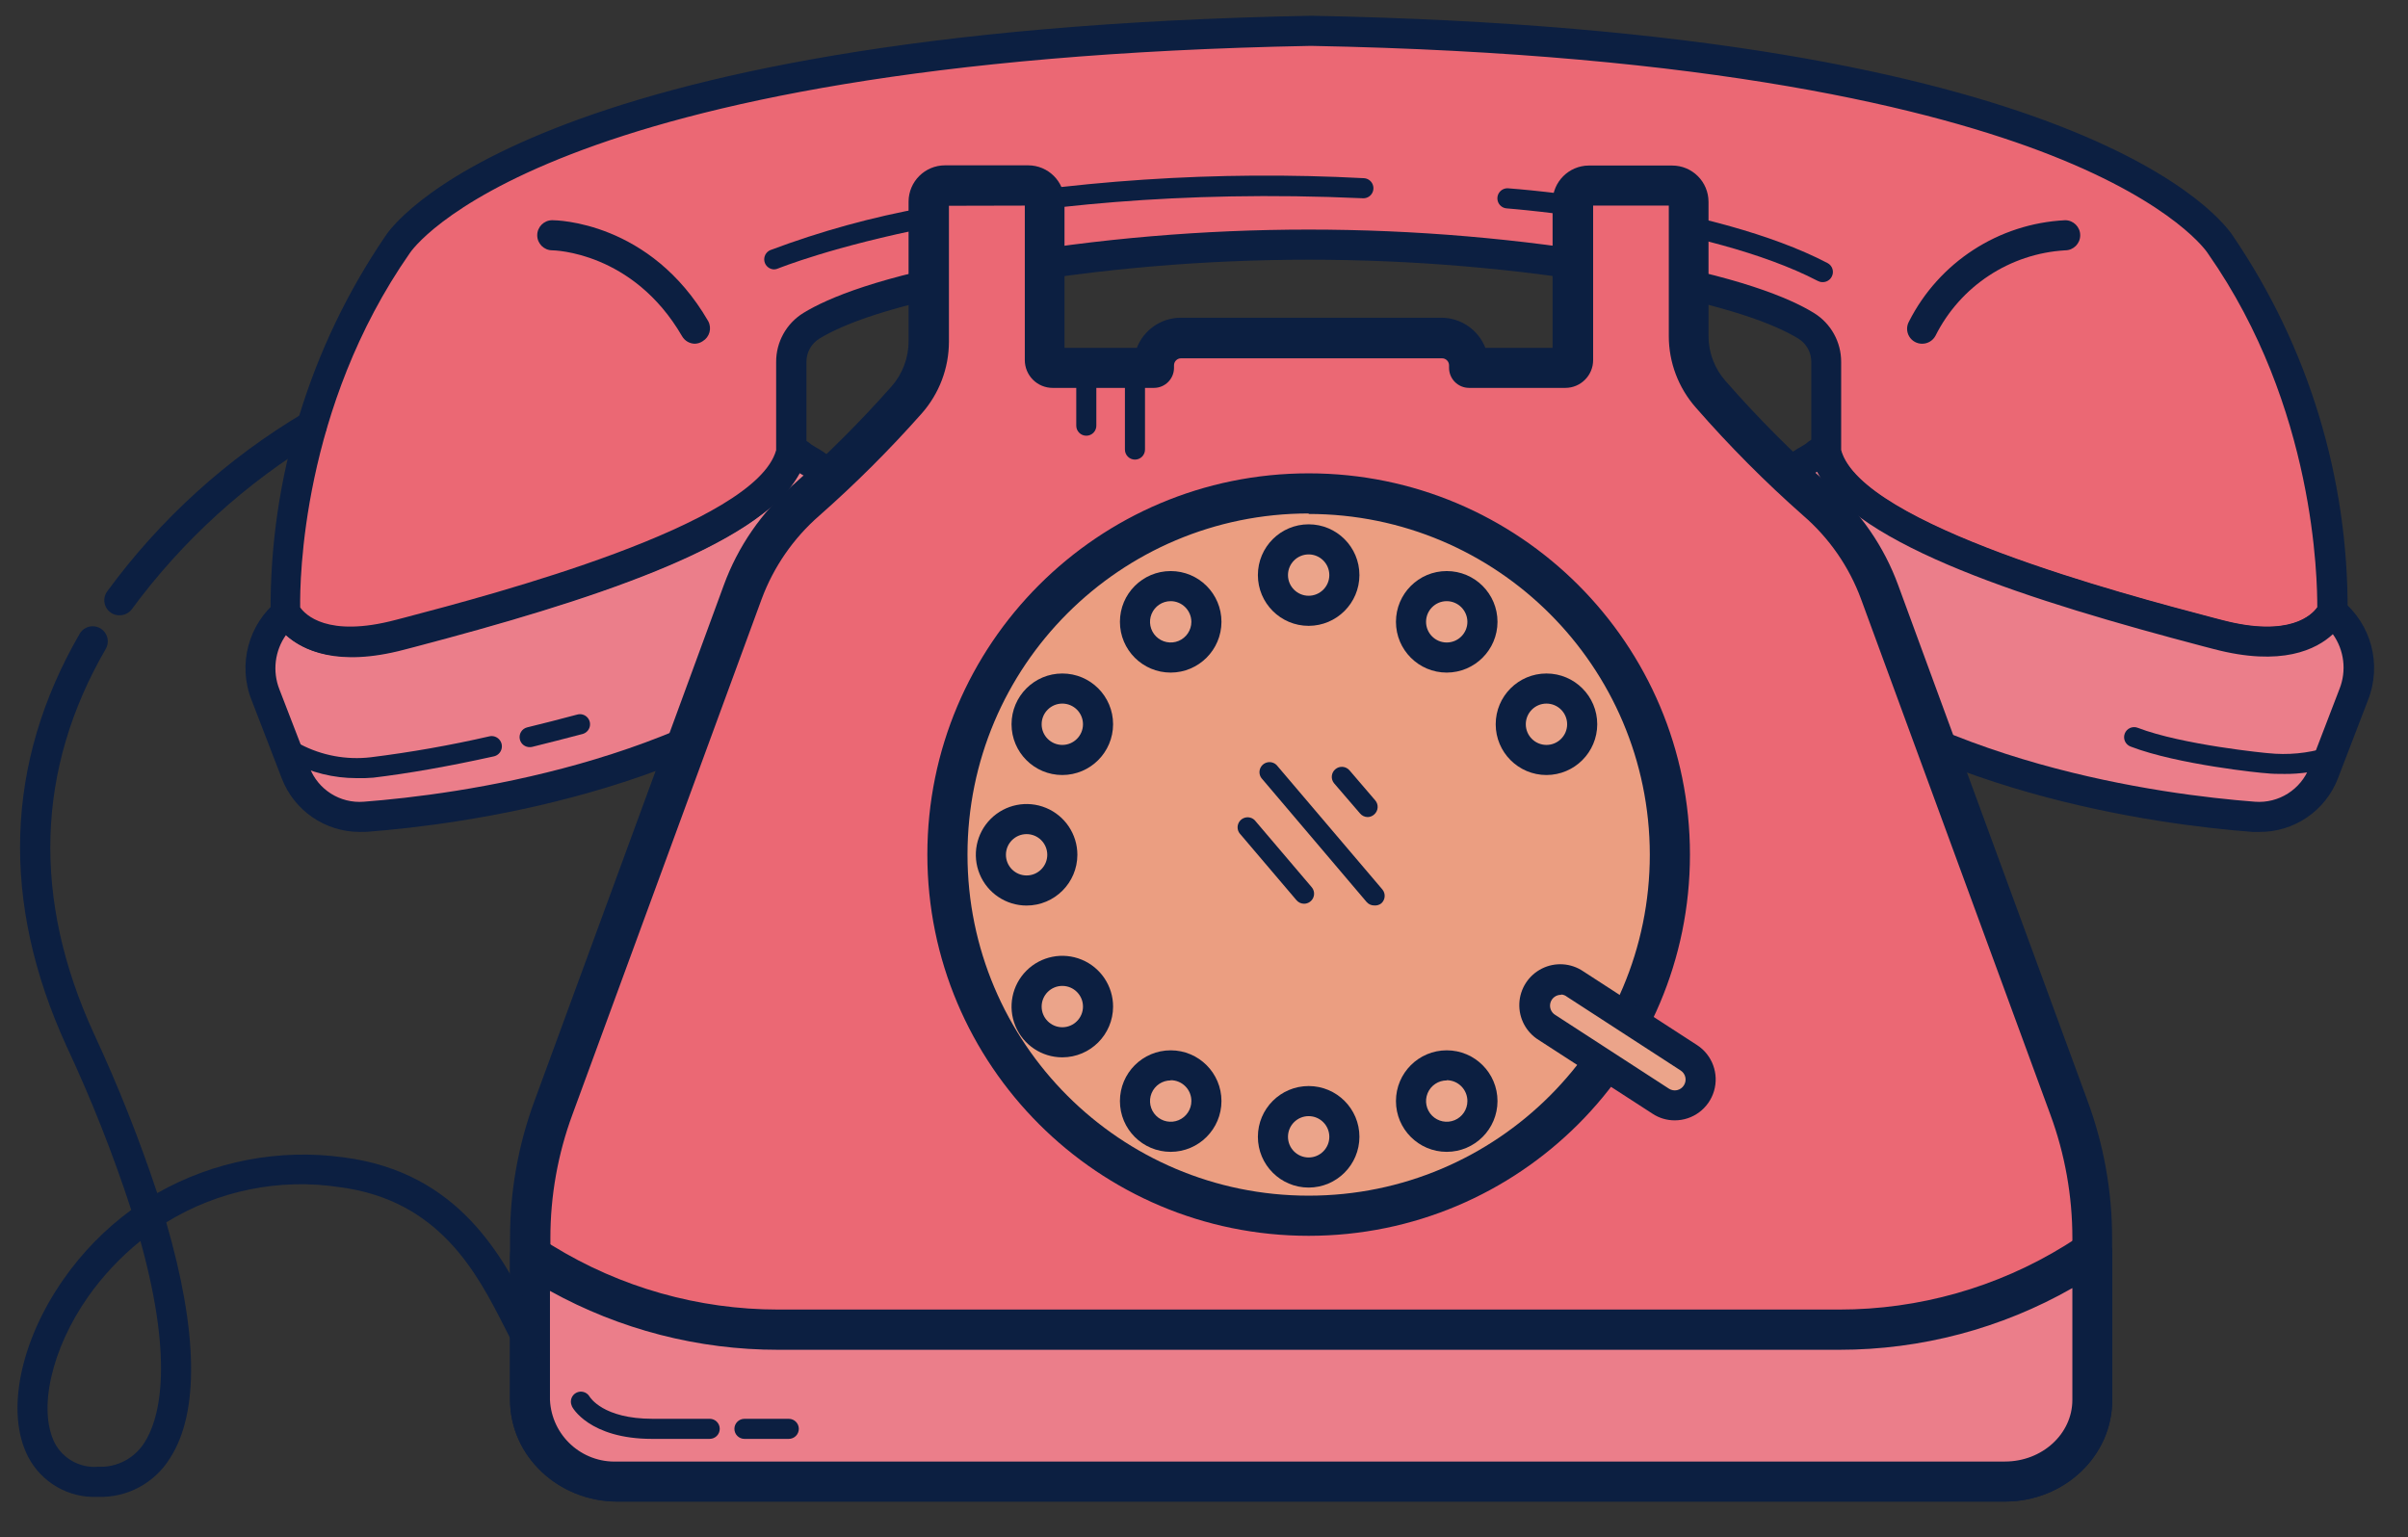 <svg height="83" viewBox="0 0 130 83" width="130" xmlns="http://www.w3.org/2000/svg" xmlns:xlink="http://www.w3.org/1999/xlink"><rect x="0" y="0" width="130" height="83" fill="#333333" stroke="none"/><defs><path id="a" d="m44.722 33.966c-8.072 7.14-20.466 8.862-25.948 9.28-1.633.123-3.155-.836-3.749-2.362l-1.625-4.215c-.628-1.583-.156-3.39 1.165-4.464 0 0 1.083 2.568 6.148 1.235 5.065-1.333 19.979-5.114 21.073-9.816.054-.228.58.211.937.406.86.467 1.514 1.241 1.831 2.167l1.262 3.743c.484 1.439.052 3.029-1.094 4.025z"/><path id="b" d="m124.962 32.162s-1.116 2.584-6.17 1.246c-5.054-1.338-20.044-5.135-21.127-9.854v-4.875c.003-.796-.407-1.536-1.083-1.956-1.268-.775-3.971-1.901-9.691-2.893l-.303-.054c-11.158-1.907-22.559-1.907-33.717 0l-.298.054c-5.726.991-8.429 2.118-9.691 2.893-.676.42-1.086 1.16-1.083 1.956v4.875c-1.083 4.718-16.1 8.516-21.127 9.854-5.027 1.338-6.17-1.246-6.17-1.246s-.488-10.466 6.029-19.778c0 0 6.658-10.769 49.356-11.571 42.698.802 49.085 11.571 49.085 11.571 6.474 9.339 5.991 19.778 5.991 19.778z"/><path id="c" d="m94.69 33.933c8.099 7.162 20.531 8.895 26.035 9.312 1.639.125 3.167-.839 3.76-2.373l1.625-4.225c.628-1.59.155-3.404-1.17-4.485 0 0-1.116 2.584-6.17 1.246-5.054-1.338-20.044-5.135-21.127-9.854-.054-.222-.585.211-.943.406-.865.478-1.52 1.263-1.836 2.199l-1.268 3.76c-.478 1.436-.046 3.019 1.094 4.014z"/><path id="d" d="m112.009 66.014v8.738c0 2.438-2.113 4.41-4.724 4.41h-74.892c-2.519.082-4.63-1.89-4.718-4.41v-8.738c0-2.403.426-4.787 1.257-7.042l10.217-27.828c.704-1.914 1.882-3.617 3.424-4.951 1.916-1.692 3.725-3.501 5.417-5.417.776-.873 1.204-2.001 1.203-3.169v-7.541c.003-.486.397-.878.883-.878h4.491c.485 0 .878.393.878.878v8.548c0 .23.187.417.417.417h5.471v-.135c0-.388.154-.76.428-1.034.274-.274.646-.428 1.034-.428h14.085c.388 0 .76.154 1.034.428.274.274.428.646.428 1.034v.135h5.206c.228-.003.412-.189.412-.417v-8.548c.003-.483.394-.875.878-.878h4.496c.483.003.875.394.878.878v7.237c0 1.161.424 2.282 1.192 3.153 1.771 2.029 3.673 3.94 5.693 5.721 1.544 1.336 2.724 3.041 3.429 4.957l10.211 27.828c.84 2.257 1.271 4.645 1.273 7.053z"/><circle id="e" cx="69.712" cy="45.309" r="19.486"/><path id="f" d="m112.009 66.81v7.942c0 2.438-2.113 4.41-4.724 4.41h-74.892c-2.519.082-4.63-1.89-4.718-4.41v-7.801l.639.395c3.835 2.363 8.252 3.614 12.757 3.613h57.276c4.504.003 8.919-1.248 12.752-3.613l.85-.542z"/><circle id="g" cx="82.545" cy="38.256" r="1.929"/><circle id="h" cx="77.16" cy="32.731" r="1.929"/><circle id="i" cx="69.712" cy="30.201" r="1.929"/><circle id="j" cx="62.258" cy="32.731" r="1.929"/><circle id="k" cx="56.407" cy="38.256" r="1.929"/><circle id="l" cx="54.479" cy="45.309" r="1.929"/><circle id="m" cx="56.407" cy="53.5" r="1.929"/><circle id="n" cx="62.258" cy="58.603" r="1.929"/><circle id="o" cx="69.712" cy="60.532" r="1.929"/><circle id="p" cx="77.16" cy="58.603" r="1.929"/><path id="q" d="m86.47 49.946c.772 0 1.398.626 1.398 1.398v7.313c0 .772-.626 1.398-1.398 1.398s-1.398-.626-1.398-1.398v-7.313c0-.772.626-1.398 1.398-1.398z"/></defs><g fill="none" fill-rule="evenodd" transform="translate(.944 .851)"><use fill="#f66" xlink:href="#a"/><use fill="#fff" fill-opacity=".16" xlink:href="#a"/><use fill="#3678f2" fill-opacity=".1" xlink:href="#a"/><path d="m18.487 44.069c-1.871.005-3.55-1.146-4.22-2.893l-1.625-4.215c-.762-1.912-.189-4.098 1.414-5.39.197-.16.458-.218.705-.157.247.061.451.233.552.466.033.065.981 1.891 5.195.775l.542-.141c4.702-1.241 19.003-5.005 19.951-9.074.066-.286.268-.521.542-.628.468-.117.964.012 1.316.341.092.06.184.119.265.163 1.043.571 1.833 1.516 2.21 2.644l1.262 3.749c.586 1.742.067 3.665-1.316 4.875-8.342 7.378-21.257 9.085-26.425 9.48zm-3.987-10.639c-.611.858-.745 1.967-.358 2.947l1.625 4.209c.456 1.201 1.65 1.956 2.931 1.853 5-.385 17.492-2.026 25.461-9.079.891-.778 1.228-2.014.856-3.137l-1.262-3.743c-.247-.739-.763-1.358-1.446-1.733l-.092-.054c-2.075 3.976-11.587 6.972-20.786 9.393l-.542.141c-3.63.964-5.504.027-6.387-.796z" fill="#0c1f41" fill-rule="nonzero"/><use fill="#f66" xlink:href="#b"/><use fill="#3678f2" fill-opacity=".1" xlink:href="#b"/><path d="m121.435 34.605c-.965-.014-1.925-.153-2.855-.412l-.542-.141c-9.903-2.611-20.163-5.872-21.197-10.293-.008-.063-.008-.127 0-.19v-4.875c.005-.514-.26-.994-.699-1.262-1.192-.731-3.792-1.809-9.404-2.784l-.298-.054c-11.068-1.896-22.378-1.896-33.446 0l-.298.054c-5.612.975-8.207 2.053-9.404 2.784-.437.27-.702.748-.699 1.262v4.875c.005.063.005.127 0 .19-1.04 4.437-11.3 7.698-21.197 10.293l-.542.141c-5.666 1.495-7.042-1.576-7.124-1.706-.038-.091-.06-.188-.066-.287-.044-7.231 2.112-14.305 6.182-20.282.255-.417 7.351-11.116 50.001-11.918 41.967.791 49.296 11.154 49.778 11.918 4.058 5.974 6.209 13.038 6.171 20.26-.005.099-.029.197-.071.287-.065.125-.981 2.14-4.29 2.14zm-106.177-2.665c.265.385 1.463 1.658 5.152.683l.542-.141c4.686-1.235 18.884-4.973 20.006-9.025v-4.762c-.005-1.08.554-2.084 1.473-2.649 1.316-.807 4.112-1.983 9.978-3.001l.303-.049c11.248-1.934 22.744-1.934 33.993 0l.298.049c5.867 1.018 8.667 2.194 9.978 3.001.92.565 1.478 1.569 1.473 2.649v4.762c1.127 4.052 15.32 7.79 20.006 9.025l.542.141c3.667.97 4.875-.282 5.157-.683 0-1.441-.092-10.802-5.894-19.09l-.033-.049s-1.69-2.611-8.462-5.276c-6.268-2.465-18.283-5.493-39.941-5.899-41.712.785-48.581 11.084-48.646 11.186-5.845 8.37-5.943 17.703-5.921 19.128z" fill="#0c1f41" fill-rule="nonzero"/><use fill="#f66" xlink:href="#c"/><use fill="#fff" fill-opacity=".16" xlink:href="#c"/><use fill="#3678f2" fill-opacity=".1" xlink:href="#c"/><path d="m121.012 44.069h-.347c-5.184-.395-18.142-2.107-26.544-9.513-1.377-1.214-1.897-3.132-1.322-4.875l1.268-3.76c.378-1.131 1.169-2.077 2.216-2.649.081-.043.173-.103.265-.163.354-.331.852-.46 1.322-.341.271.104.474.335.542.618.953 4.09 15.309 7.871 20.044 9.117l.542.141c4.263 1.127 5.206-.764 5.217-.78.1-.232.303-.404.548-.466.245-.062.505-.005.703.152 1.614 1.296 2.193 3.495 1.425 5.417l-1.625 4.231c-.683 1.748-2.376 2.891-4.252 2.871zm-25.786-10.742c8.007 7.08 20.542 8.727 25.564 9.112 1.284.1 2.48-.656 2.942-1.858l1.625-4.231c.391-.983.256-2.096-.358-2.958-.883.823-2.763 1.771-6.436.802l-.542-.141c-9.236-2.432-18.781-5.417-20.867-9.431l-.092.054c-.688.378-1.208 1-1.457 1.744l-1.262 3.76c-.377 1.126-.039 2.368.856 3.147z" fill="#0c1f41" fill-rule="nonzero"/><path d="m102.827 17.709c-.285.002-.551-.147-.698-.392s-.154-.549-.017-.8c1.623-3.209 4.843-5.299 8.435-5.477.449 0 .813.364.813.813 0 .449-.364.813-.813.813-2.989.176-5.657 1.933-6.999 4.61-.141.267-.418.434-.72.433z" fill="#0c1f41" fill-rule="nonzero"/><path d="m40.849 13.695c-.256-.003-.475-.185-.525-.437s.083-.503.319-.604c2.709-1.018 5.505-1.789 8.353-2.302 7.805-1.473 15.758-2.004 23.689-1.582.194.009.368.12.457.292s.08.378-.024.542-.288.258-.481.25c-20.044-.91-31.463 3.754-31.577 3.792-.067.029-.138.046-.211.049z" fill="#0c1f41" fill-rule="nonzero"/><path d="m97.442 14.383c-.087-.001-.173-.024-.249-.065-5.959-3.099-16.707-3.906-16.793-3.917-.194-.014-.365-.129-.45-.304-.085-.174-.071-.381.038-.542.109-.161.295-.252.488-.238.45.033 11.094.829 17.243 4.036.265.139.367.467.228.731-.095.189-.292.306-.504.298z" fill="#0c1f41" fill-rule="nonzero"/><use fill="#f66" xlink:href="#d"/><use fill="#3678f2" fill-opacity=".1" xlink:href="#d"/><path d="m107.296 80.228h-74.903c-3.196 0-5.802-2.465-5.802-5.493v-8.738c-.003-2.533.447-5.046 1.327-7.422l10.211-27.823c.766-2.094 2.052-3.958 3.738-5.417 1.877-1.662 3.652-3.437 5.314-5.314.596-.674.926-1.543.926-2.443v-7.541c.003-1.084.883-1.961 1.966-1.961h4.491c1.083 0 1.961.878 1.961 1.961v7.893h3.906c.379-.976 1.315-1.62 2.362-1.625h14.085c1.048.006 1.986.65 2.367 1.625h3.63v-7.882c.003-1.082.879-1.958 1.961-1.961h4.496c1.083 0 1.961.878 1.961 1.961v7.237c-.002.898.326 1.765.921 2.438 1.743 1.989 3.61 3.865 5.591 5.618 1.684 1.459 2.969 3.324 3.732 5.417l10.217 27.828c.879 2.375 1.329 4.889 1.327 7.422v8.738c.011 3.034-2.595 5.482-5.786 5.482zm-57.01-69.968v7.335c-.001 1.431-.525 2.812-1.473 3.884-1.726 1.948-3.569 3.788-5.52 5.509-1.401 1.219-2.474 2.771-3.12 4.513l-10.211 27.823c-.79 2.136-1.193 4.396-1.192 6.674v8.738c.091 1.92 1.715 3.406 3.635 3.326h74.892c2.01 0 3.64-1.49 3.64-3.326v-8.738c0-2.278-.403-4.537-1.192-6.674l-10.217-27.828c-.642-1.742-1.716-3.293-3.12-4.507-2.057-1.815-3.993-3.762-5.796-5.829-.943-1.067-1.464-2.443-1.463-3.868v-7.042h-4.085v8.342c0.0.827-.669 1.498-1.495 1.501h-5.2c-.598 0-1.083-.485-1.083-1.083v-.135c0-.102-.041-.199-.113-.27s-.17-.111-.272-.109h-14.085c-.209 0-.379.17-.379.379v.135c0 .598-.485 1.083-1.083 1.083h-5.471c-.398 0-.78-.158-1.061-.44-.281-.281-.44-.663-.44-1.061v-8.342z" fill="#0c1f41" fill-rule="nonzero"/><use fill="#f96" xlink:href="#e"/><use fill="#fff" fill-opacity=".09" xlink:href="#e"/><use fill="#3678f2" fill-opacity=".1" xlink:href="#e"/><path d="m69.706 65.878c-11.369 0-20.585-9.216-20.585-20.585 0-11.369 9.216-20.585 20.585-20.585s20.585 9.216 20.585 20.585c0 11.369-9.216 20.585-20.585 20.585zm0-39.004c-10.172 0-18.418 8.246-18.418 18.418s8.246 18.418 18.418 18.418 18.418-8.246 18.418-18.418c-.015-10.162-8.257-18.391-18.418-18.391z" fill="#0c1f41" fill-rule="nonzero"/><use fill="#f66" xlink:href="#f"/><use fill="#fff" fill-opacity=".16" xlink:href="#f"/><use fill="#3678f2" fill-opacity=".1" xlink:href="#f"/><path d="m107.296 80.228h-74.903c-3.196 0-5.802-2.465-5.802-5.493v-7.801c0-.393.213-.754.556-.945.343-.191.762-.182 1.096.024l.639.395c3.665 2.258 7.884 3.452 12.189 3.451h57.276c4.303.002 8.521-1.193 12.183-3.451l.85-.542c.114-.068.238-.116.368-.141h.065c.319-.058.648.029.896.239.248.21.388.52.383.844v7.942c0 3.028-2.606 5.477-5.797 5.477zm-78.549-11.376v5.888c.091 1.92 1.715 3.406 3.635 3.326h74.914c2.01 0 3.64-1.49 3.64-3.326v-6.04c-3.832 2.185-8.167 3.334-12.579 3.332h-57.287c-4.311.004-8.553-1.091-12.324-3.18z" fill="#0c1f41" fill-rule="nonzero"/><use fill="#f96" xlink:href="#g"/><use fill="#fff" fill-opacity=".16" xlink:href="#g"/><use fill="#3678f2" fill-opacity=".1" xlink:href="#g"/><path d="m82.545 40.997c-1.514 0-2.741-1.227-2.741-2.741 0-1.514 1.227-2.741 2.741-2.741 1.514 0 2.741 1.227 2.741 2.741-.003 1.513-1.228 2.738-2.741 2.741zm0-3.857c-.616 0-1.116.5-1.116 1.116 0 .616.5 1.116 1.116 1.116.616 0 1.116-.5 1.116-1.116 0-.296-.118-.58-.327-.789-.209-.209-.493-.327-.789-.327z" fill="#0c1f41" fill-rule="nonzero"/><use fill="#f96" xlink:href="#h"/><use fill="#fff" fill-opacity=".16" xlink:href="#h"/><use fill="#3678f2" fill-opacity=".1" xlink:href="#h"/><path d="m77.16 35.466c-1.514 0-2.741-1.227-2.741-2.741s1.227-2.741 2.741-2.741 2.741 1.227 2.741 2.741c-.003 1.513-1.228 2.738-2.741 2.741zm0-3.857c-.616 0-1.116.5-1.116 1.116 0 .616.5 1.116 1.116 1.116s1.116-.5 1.116-1.116c-.003-.615-.501-1.113-1.116-1.116z" fill="#0c1f41" fill-rule="nonzero"/><use fill="#f96" xlink:href="#i"/><use fill="#fff" fill-opacity=".16" xlink:href="#i"/><use fill="#3678f2" fill-opacity=".1" xlink:href="#i"/><path d="m69.706 32.942c-1.514 0-2.741-1.227-2.741-2.741 0-1.514 1.227-2.741 2.741-2.741s2.741 1.227 2.741 2.741c-.003 1.513-1.228 2.738-2.741 2.741zm0-3.857c-.616 0-1.116.5-1.116 1.116 0 .616.5 1.116 1.116 1.116s1.116-.5 1.116-1.116c0-.616-.5-1.116-1.116-1.116z" fill="#0c1f41" fill-rule="nonzero"/><use fill="#f96" xlink:href="#j"/><use fill="#fff" fill-opacity=".16" xlink:href="#j"/><use fill="#3678f2" fill-opacity=".1" xlink:href="#j"/><path d="m62.258 35.466c-1.514 0-2.741-1.227-2.741-2.741s1.227-2.741 2.741-2.741 2.741 1.227 2.741 2.741c-.003 1.513-1.228 2.738-2.741 2.741zm0-3.857c-.451 0-.858.272-1.031.689-.173.417-.077.897.242 1.216s.799.415 1.216.242c.417-.173.689-.58.689-1.031-.003-.615-.501-1.113-1.116-1.116z" fill="#0c1f41" fill-rule="nonzero"/><use fill="#f96" xlink:href="#k"/><use fill="#fff" fill-opacity=".16" xlink:href="#k"/><use fill="#3678f2" fill-opacity=".1" xlink:href="#k"/><path d="m56.407 40.997c-1.514 0-2.741-1.227-2.741-2.741 0-1.514 1.227-2.741 2.741-2.741 1.514 0 2.741 1.227 2.741 2.741-.003 1.513-1.228 2.738-2.741 2.741zm0-3.857c-.616 0-1.116.5-1.116 1.116 0 .616.5 1.116 1.116 1.116.616 0 1.116-.5 1.116-1.116 0-.296-.118-.58-.327-.789-.209-.209-.493-.327-.789-.327z" fill="#0c1f41" fill-rule="nonzero"/><use fill="#f96" xlink:href="#l"/><use fill="#fff" fill-opacity=".16" xlink:href="#l"/><use fill="#3678f2" fill-opacity=".1" xlink:href="#l"/><path d="m54.479 48.045c-1.109 0-2.108-.668-2.532-1.692s-.19-2.203.594-2.987c.784-.784 1.963-1.018 2.987-.594 1.024.424 1.692 1.424 1.692 2.532-.003 1.513-1.228 2.738-2.741 2.741zm0-3.857c-.616 0-1.116.5-1.116 1.116s.5 1.116 1.116 1.116 1.116-.5 1.116-1.116-.5-1.116-1.116-1.116z" fill="#0c1f41" fill-rule="nonzero"/><use fill="#f96" xlink:href="#m"/><use fill="#fff" fill-opacity=".16" xlink:href="#m"/><use fill="#3678f2" fill-opacity=".1" xlink:href="#m"/><path d="m56.407 56.241c-1.109 0-2.108-.668-2.532-1.692-.424-1.024-.19-2.203.594-2.987.784-.784 1.963-1.018 2.987-.594s1.692 1.424 1.692 2.532c-.003 1.513-1.228 2.738-2.741 2.741zm0-3.857c-.616 0-1.116.5-1.116 1.116 0 .616.5 1.116 1.116 1.116.616 0 1.116-.5 1.116-1.116 0-.616-.5-1.116-1.116-1.116z" fill="#0c1f41" fill-rule="nonzero"/><use fill="#f96" xlink:href="#n"/><use fill="#fff" fill-opacity=".16" xlink:href="#n"/><use fill="#3678f2" fill-opacity=".1" xlink:href="#n"/><path d="m62.258 61.344c-1.514 0-2.741-1.227-2.741-2.741s1.227-2.741 2.741-2.741 2.741 1.227 2.741 2.741c-.003 1.513-1.228 2.738-2.741 2.741zm0-3.857c-.451 0-.858.272-1.031.689-.173.417-.077.897.242 1.216s.799.415 1.216.242c.417-.173.689-.58.689-1.031.003-.298-.113-.584-.323-.796-.21-.212-.495-.331-.793-.331z" fill="#0c1f41" fill-rule="nonzero"/><use fill="#f96" xlink:href="#o"/><use fill="#fff" fill-opacity=".16" xlink:href="#o"/><use fill="#3678f2" fill-opacity=".1" xlink:href="#o"/><path d="m69.706 63.273c-1.514 0-2.741-1.227-2.741-2.741 0-1.514 1.227-2.741 2.741-2.741s2.741 1.227 2.741 2.741c-.003 1.513-1.228 2.738-2.741 2.741zm0-3.857c-.616 0-1.116.5-1.116 1.116 0 .616.5 1.116 1.116 1.116s1.116-.5 1.116-1.116c0-.616-.5-1.116-1.116-1.116z" fill="#0c1f41" fill-rule="nonzero"/><use fill="#f96" xlink:href="#p"/><use fill="#fff" fill-opacity=".16" xlink:href="#p"/><use fill="#3678f2" fill-opacity=".1" xlink:href="#p"/><path d="m77.16 61.344c-1.514 0-2.741-1.227-2.741-2.741s1.227-2.741 2.741-2.741 2.741 1.227 2.741 2.741c-.003 1.513-1.228 2.738-2.741 2.741zm0-3.857c-.451 0-.858.272-1.031.689-.173.417-.077.897.242 1.216s.799.415 1.216.242c.417-.173.689-.58.689-1.031.001-.297-.115-.583-.325-.795-.209-.211-.494-.331-.791-.332z" fill="#0c1f41" fill-rule="nonzero"/><g transform="matrix(.544 -.839 .839 .544 -6.722 97.63)"><use fill="#f96" xlink:href="#q"/><use fill="#fff" fill-opacity=".16" xlink:href="#q"/><use fill="#3678f2" fill-opacity=".1" xlink:href="#q"/></g><g fill="#0c1f41" fill-rule="nonzero"><path d="m89.468 59.643c-.426.001-.842-.123-1.197-.358l-6.138-3.976c-.684-.419-1.087-1.176-1.053-1.978.034-.802.5-1.522 1.217-1.882.717-.36 1.573-.303 2.236.149l6.143 3.982c.821.534 1.192 1.544.913 2.483s-1.142 1.582-2.121 1.58zm-6.132-6.777c-.264-.006-.5.166-.575.419s.03.526.255.664l6.138 3.982c.13.085.288.115.44.082.152-.033.284-.125.367-.256.085-.13.115-.288.082-.44-.033-.152-.125-.284-.256-.367l-6.138-3.982c-.089-.072-.199-.114-.314-.119z"/><path d="m36.586 17.709c-.29.002-.558-.151-.704-.401-2.66-4.588-6.966-4.643-7.01-4.643-.449 0-.813-.364-.813-.813 0-.449.364-.813.813-.813.211 0 5.293.06 8.418 5.45.207.383.075.86-.298 1.083-.12.082-.261.129-.406.135z"/><path d="m4.37 79.974h-.043c-1.567.071-3.032-.775-3.754-2.167-1.219-2.362-.45-6.214 1.912-9.583 1.004-1.441 2.24-2.706 3.657-3.743-.982-3.011-2.147-5.96-3.489-8.83-3.575-7.801-3.337-15.293.704-22.281.146-.252.415-.406.706-.405.291.001.559.157.704.409.145.252.144.563-.002.814-3.765 6.501-3.982 13.494-.634 20.786 1.301 2.798 2.44 5.669 3.413 8.597 3.052-1.731 6.589-2.408 10.065-1.929 6.257.807 8.597 5.417 10.146 8.456.222.439.433.845.634 1.203.142.254.138.564-.01.814s-.419.402-.71.398c-.291-.004-.557-.162-.7-.415-.211-.374-.428-.802-.661-1.262-1.479-2.904-3.499-6.88-8.911-7.584-3.249-.495-6.568.179-9.366 1.901 1.706 5.872 1.799 10.266.2 12.736-.823 1.335-2.295 2.13-3.862 2.086zm2.27-13.819c-1.078.868-2.03 1.881-2.828 3.012-1.994 2.844-2.709 6.094-1.799 7.904.452.85 1.364 1.352 2.324 1.278h.033c1.011.042 1.967-.465 2.497-1.327.693-1.083 1.685-3.987-.233-10.878z"/><path d="m5.502 32.373c-.306.001-.586-.17-.726-.442-.14-.272-.114-.6.065-.847 2.86-3.907 6.483-7.193 10.65-9.659.255-.14.565-.134.813.016.249.15.398.422.393.712-.006.291-.166.556-.421.696-3.948 2.37-7.385 5.5-10.114 9.209-.159.202-.404.318-.661.314z"/><path d="m73.244 48.04c-.158 0-.309-.069-.412-.19l-5.623-6.625c-.144-.144-.195-.357-.131-.551.064-.194.23-.335.432-.367.201-.031.403.053.523.219l5.65 6.647c.191.227.164.564-.06.758-.108.082-.244.121-.379.108z"/><path d="m72.892 43.267c-.159-.001-.31-.073-.412-.195l-1.398-1.625c-.093-.11-.138-.252-.126-.395.012-.143.081-.276.191-.368.109-.093.251-.14.394-.128.143.011.276.079.37.188l1.392 1.625c.093.11.138.252.126.395-.012.143-.081.276-.191.368-.096.085-.219.133-.347.135z"/><path d="m69.457 47.947c-.159-.001-.31-.073-.412-.195l-3.017-3.548c-.144-.144-.195-.357-.131-.551.064-.194.23-.335.432-.367.201-.031.403.053.523.219l3.017 3.548c.137.161.169.387.08.579-.088.192-.281.315-.492.315z"/><path d="m27.664 39.491c-.255.007-.481-.164-.542-.412-.072-.29.105-.583.395-.655.845-.206 1.739-.433 2.709-.693.188-.05.388.003.525.141.137.137.191.338.141.525s-.197.334-.385.385c-.961.253-1.864.484-2.709.693-.044.011-.09.017-.135.016z"/><path d="m18.303 41.165c-1.23.001-2.442-.297-3.532-.867-.257-.143-.353-.465-.216-.725.137-.26.457-.364.72-.233 1.165.608 2.487.851 3.792.699 2.156-.268 4.297-.646 6.414-1.132.194-.042.395.023.527.17.133.147.177.353.116.542s-.217.33-.411.372c-2.449.542-4.643.926-6.501 1.148-.303.026-.606.035-.91.027z"/><path d="m37.35 76.843h-3.093c-3.38 0-4.334-1.712-4.334-1.788-.117-.26-.012-.566.239-.7.251-.134.563-.051.714.19.038.065.748 1.213 3.402 1.213h3.093c.299 0 .542.243.542.542 0 .299-.243.542-.542.542z"/><path d="m41.64 76.843h-2.394c-.299 0-.542-.243-.542-.542 0-.299.243-.542.542-.542h2.394c.299 0 .542.243.542.542 0 .299-.243.542-.542.542z"/><path d="m122.345 40.938c-.309 0-.623 0-.943-.038-.2 0-4.794-.466-7.324-1.441-.28-.106-.42-.419-.314-.699s.419-.42.699-.314c2.4.926 6.988 1.371 7.042 1.371 1.058.112 2.129.01 3.147-.298.284-.093.59.063.683.347.093.284-.063.59-.347.683-.855.268-1.747.399-2.644.39z"/><path d="m57.702 22.676c-.299 0-.542-.243-.542-.542v-3.12c0-.299.243-.542.542-.542.299 0 .542.243.542.542v3.099c.006.147-.049.291-.151.397s-.243.166-.391.166z"/><path d="m60.329 23.966c-.299 0-.542-.243-.542-.542v-4.458c0-.299.243-.542.542-.542.299 0 .542.243.542.542v4.458c0 .299-.243.542-.542.542z"/></g></g></svg>